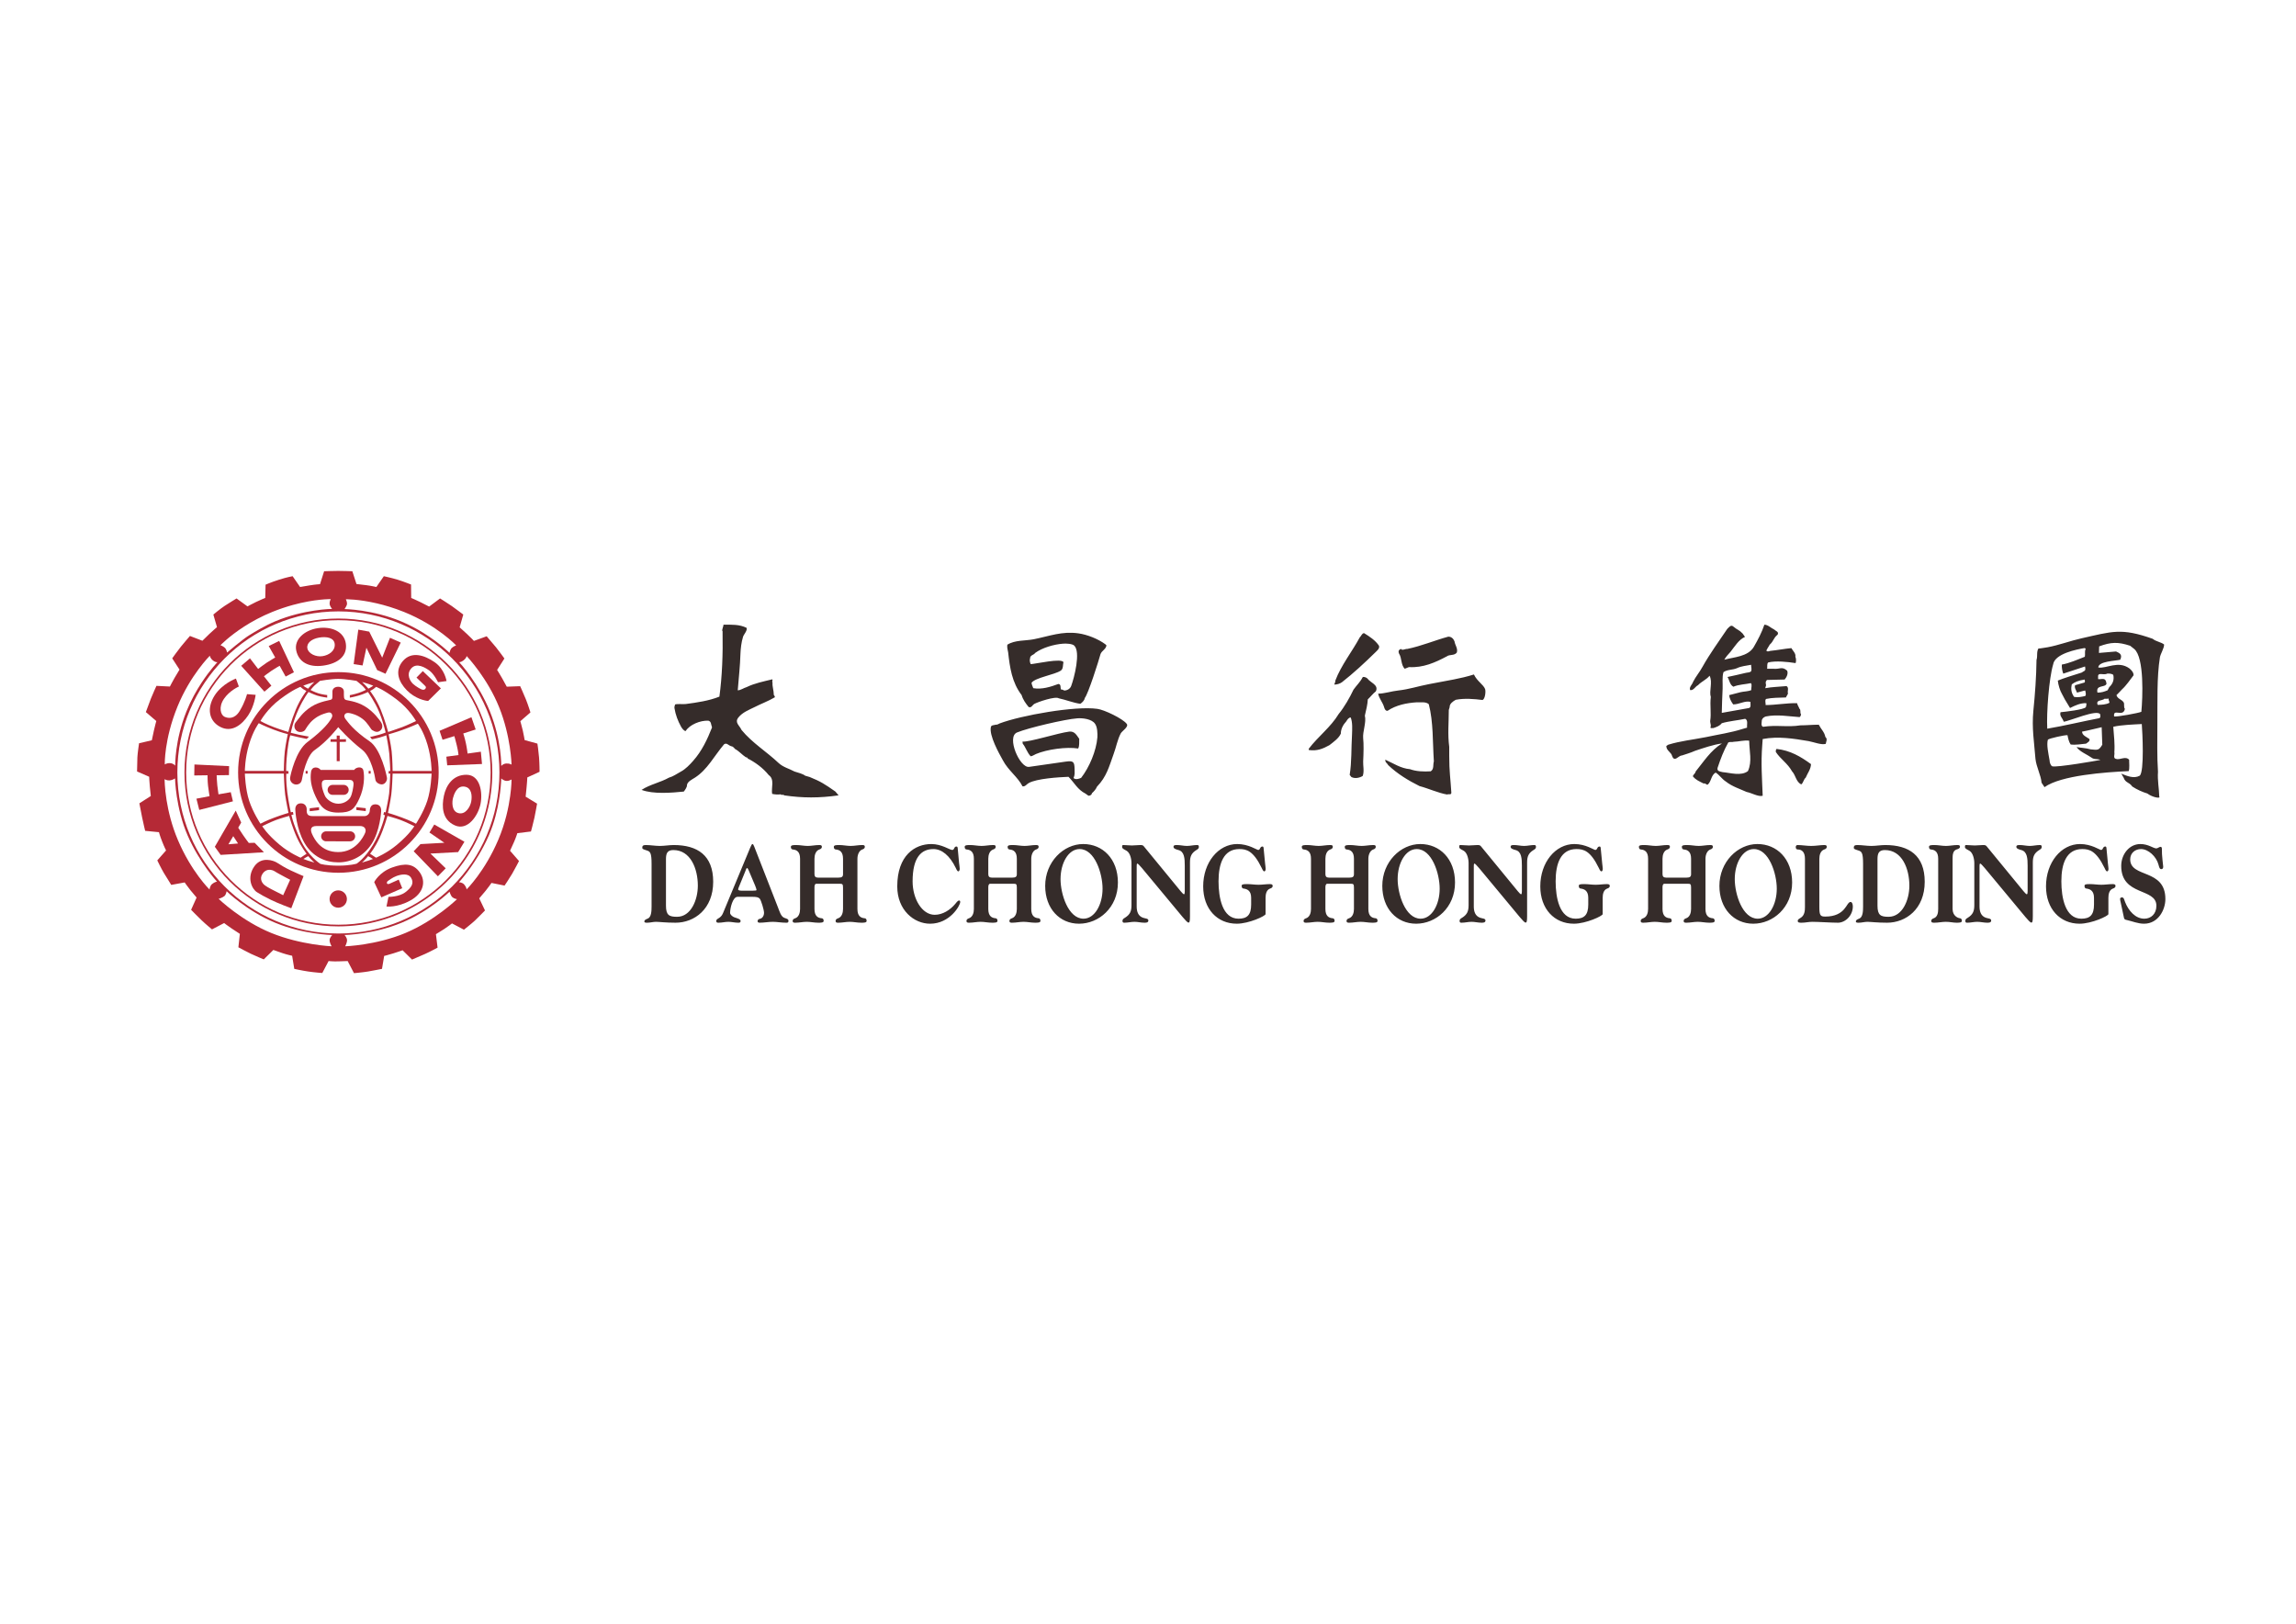 <?xml version="1.0" encoding="UTF-8" standalone="no"?>
<svg
   xmlns:dc="http://purl.org/dc/elements/1.1/"
   xmlns:cc="http://creativecommons.org/ns#"
   xmlns:rdf="http://www.w3.org/1999/02/22-rdf-syntax-ns#"
   xmlns:svg="http://www.w3.org/2000/svg"
   xmlns="http://www.w3.org/2000/svg"
   viewBox="0 0 1122.52 793.701"
   height="793.701"
   width="1122.52"
   xml:space="preserve"
   id="svg2"
   version="1.1"><defs
     id="defs6"><clipPath
       id="clipPath18"
       clipPathUnits="userSpaceOnUse"><path
         id="path16"
         d="M 0,595.276 H 841.89 V 0 H 0 Z" /></clipPath></defs><g
     transform="matrix(1.333,0,0,-1.333,0,793.701)"
     id="g10"><g
       id="g12"><g
         clip-path="url(#clipPath18)"
         id="g14"><g
           transform="translate(193.149,306.869)"
           id="g20"><path
             id="path22"
             style="fill:#b52936;fill-opacity:1;fill-rule:nonzero;stroke:none"
             d="m 0,0 c 0.075,0.736 0.125,1.431 0.167,2 0.059,0.886 0.084,1.464 0.084,1.464 l 4.493,2.075 c 0,0 0,2.903 -0.184,5.229 -0.184,2.301 -0.603,5.103 -0.603,5.103 l -4.685,1.289 c 0,0 -0.301,1.891 -0.669,3.455 -0.369,1.582 -0.912,3.472 -0.912,3.472 l 3.706,3.222 c 0,0 -0.903,2.92 -1.698,4.861 -0.795,1.949 -2.067,4.752 -2.067,4.752 l -4.919,-0.184 c 0,0 -1.038,1.882 -1.707,3.104 -0.678,1.221 -1.832,3.045 -1.832,3.045 l 2.677,4.192 c 0,0 -0.628,0.87 -1.339,1.824 -0.644,0.87 -1.355,1.824 -1.765,2.309 -0.854,1.046 -3.405,4.016 -3.405,4.016 l -4.677,-1.698 c 0,0 -1.281,1.388 -2.56,2.551 -1.281,1.155 -2.678,2.427 -2.678,2.427 l 1.339,4.685 c 0,0 -0.737,0.561 -1.64,1.23 -0.887,0.669 -1.941,1.439 -2.56,1.874 -1.213,0.853 -4.317,2.803 -4.317,2.803 l -4.008,-2.987 c 0,0 -2.016,1.037 -3.229,1.648 -1.214,0.611 -3.347,1.523 -3.347,1.523 l -0.059,4.928 c 0,0 -0.627,0.243 -1.506,0.577 -0.979,0.368 -2.275,0.828 -3.422,1.188 -2.183,0.661 -5.045,1.28 -5.045,1.28 L -55.111,73.3 c 0,0 -2.175,0.485 -3.648,0.661 -1.464,0.184 -3.648,0.435 -3.648,0.435 l -1.514,4.677 c 0,0 -3.297,0.125 -5.179,0.125 -1.882,0 -5.171,-0.125 -5.171,-0.125 l -1.514,-4.744 c 0,0 -1.406,-0.058 -3.715,-0.427 -2.317,-0.359 -3.589,-0.602 -3.589,-0.602 l -2.736,3.957 c 0,0 -1.949,-0.309 -4.986,-1.28 -3.046,-0.97 -4.937,-1.832 -4.937,-1.832 l -0.117,-4.861 c 0,0 -1.707,-0.661 -3.346,-1.464 -1.64,-0.787 -3.163,-1.64 -3.163,-1.64 l -4.016,2.92 c 0,0 -2.795,-1.698 -4.376,-2.736 -1.581,-1.037 -4.133,-3.171 -4.133,-3.171 l 1.33,-4.61 c 0,0 -1.631,-1.405 -2.727,-2.435 -1.105,-1.045 -2.619,-2.56 -2.619,-2.56 l -4.568,1.757 c 0,0 -0.678,-0.786 -1.481,-1.723 -0.661,-0.778 -1.389,-1.649 -1.857,-2.226 -1.038,-1.28 -3.163,-4.258 -3.163,-4.258 l 2.677,-4.134 c 0,0 -1.096,-1.765 -1.824,-3.045 -0.736,-1.28 -1.706,-3.163 -1.706,-3.163 l -4.928,0.251 c 0,0 -1.464,-3.171 -2.075,-4.752 -0.603,-1.581 -1.816,-4.869 -1.816,-4.869 l 3.832,-3.28 c 0,0 -0.561,-2 -0.862,-3.414 -0.292,-1.388 -0.778,-3.639 -0.778,-3.639 l -4.685,-1.096 c 0,0 -0.552,-3.715 -0.611,-5.112 -0.058,-1.397 -0.125,-5.229 -0.125,-5.229 l 4.442,-1.941 c 0,0 0.059,-1.59 0.243,-3.598 0.184,-2.008 0.36,-3.464 0.36,-3.464 l -4.192,-2.685 c 0,0 0.485,-2.669 0.979,-5.037 0.477,-2.376 1.146,-5.053 1.146,-5.053 l 5.054,-0.486 c 0,0 0.359,-1.397 1.163,-3.405 0.778,-2.016 1.447,-3.288 1.447,-3.288 l -3.221,-3.648 c 0,0 1.464,-3.045 2.376,-4.56 0.912,-1.522 2.744,-4.434 2.744,-4.434 l 4.92,0.904 c 0,0 1.154,-1.649 2.125,-2.862 0.979,-1.213 2.251,-2.677 2.251,-2.677 l -2.008,-4.493 c 0,0 2.125,-2.192 3.773,-3.773 1.648,-1.582 3.89,-3.406 3.89,-3.406 l 4.452,2.318 c 0,0 1.33,-1.046 2.794,-2.016 1.456,-0.971 2.97,-1.95 2.97,-1.95 l -0.544,-4.928 c 0,0 3.046,-1.64 4.568,-2.367 1.515,-0.737 4.744,-2.067 4.744,-2.067 l 3.523,3.464 c 0,0 1.464,-0.544 3.288,-1.155 1.824,-0.611 3.597,-0.979 3.597,-0.979 l 0.779,-4.802 c 0,0 2.627,-0.603 5.12,-0.971 2.485,-0.368 5.162,-0.544 5.162,-0.544 l 2.309,4.376 c 0,0 1.649,-0.184 3.531,-0.117 1.882,0.05 3.464,0.117 3.464,0.117 l 2.317,-4.442 c 0,0 3.406,0.309 5.171,0.61 1.765,0.301 5.103,0.971 5.103,0.971 l 0.795,4.744 c 0,0 1.155,0.251 3.464,0.97 2.318,0.736 3.297,1.105 3.297,1.105 l 3.455,-3.414 c 0,0 3.162,1.339 4.811,2.075 1.64,0.728 4.56,2.301 4.56,2.301 l -0.603,4.936 c 0,0 1.816,1.096 3.037,1.891 1.222,0.786 2.862,2.058 2.862,2.058 l 4.375,-2.301 c 0,0 2.92,2.301 4.016,3.339 1.096,1.029 3.707,3.714 3.707,3.714 l -2.117,4.435 c 0,0 1.28,1.464 2.368,2.802 1.088,1.331 2.125,2.853 2.125,2.853 l 4.802,-0.97 c 0,0 1.766,2.619 2.803,4.376 1.029,1.765 2.493,4.627 2.493,4.627 l -3.288,3.773 c 0,0 0.728,1.581 1.465,3.221 0.727,1.648 1.213,3.221 1.213,3.221 l 4.994,0.619 c 0,0 0.837,3.037 1.272,5.045 0.427,2.008 0.971,5.163 0.971,5.163 l -4.192,2.56 c 0,0 0.184,1.698 0.36,3.589 m -23.05,46.468 c 1.037,0.854 1.037,1.523 1.037,1.523 0,0 2.042,-2.134 4.627,-5.731 2.351,-3.28 5.171,-7.781 7.262,-12.96 4.376,-10.818 4.594,-21.151 4.594,-21.151 0,0 -0.62,0.494 -1.883,0.427 -1.288,-0.059 -1.891,-0.912 -1.891,-0.912 0,0 0.193,9.128 -4.125,19.896 -2.1,5.22 -4.81,9.646 -7.069,12.834 -2.393,3.372 -4.259,5.346 -4.259,5.346 0,0 0.669,-0.117 1.707,0.728 m -43.247,22.331 c 0,0 4.518,0.083 11.303,-1.49 2.995,-0.694 6.426,-1.715 10.107,-3.196 12.039,-4.869 19.042,-12.223 19.042,-12.223 0,0 -1.037,-0.368 -1.639,-0.979 -0.62,-0.611 -0.795,-1.765 -0.795,-1.765 0,0 -3.673,3.672 -9.697,7.387 -2.326,1.439 -5.004,2.87 -7.948,4.108 -10.584,4.435 -20.867,4.568 -20.867,4.568 0,0 0.854,1.155 0.92,1.883 0.051,0.728 -0.426,1.707 -0.426,1.707 m -37.324,-10.015 c 2.836,1.824 6.317,3.748 10.375,5.388 2.627,1.063 5.129,1.882 7.429,2.518 8.258,2.276 13.989,2.159 13.989,2.159 0,0 -0.493,-0.778 -0.435,-1.699 0.067,-0.911 0.912,-1.882 0.912,-1.882 0,0 -10.282,-0.117 -20.866,-4.56 -3.681,-1.548 -7.245,-3.706 -9.613,-5.162 -2.376,-1.456 -8.032,-6.283 -8.032,-6.283 0,0 -0.176,1.104 -0.787,1.715 -0.602,0.594 -1.631,0.97 -1.631,0.97 0,0 3.07,3.23 8.659,6.836 M -128.06,29.425 c 4.66,11.488 11.881,18.683 11.881,18.683 0,0 0.058,-0.853 1.088,-1.707 1.037,-0.845 1.707,-0.661 1.707,-0.661 0,0 -2.745,-2.836 -5.866,-7.588 -1.874,-2.862 -3.89,-6.426 -5.513,-10.467 -4.326,-10.768 -4.125,-19.904 -4.125,-19.904 0,0 -0.611,0.862 -1.891,0.92 -1.272,0.059 -1.941,-0.485 -1.941,-0.485 0,0 -0.259,9.153 4.66,21.209 m 12.667,-65.075 c -0.786,-0.661 -0.903,-2 -0.903,-2 0,0 -6.702,6.568 -11.621,18.189 -2.276,5.346 -3.489,10.534 -4.134,14.55 -0.753,4.693 -0.728,7.806 -0.728,7.764 0,-0.059 0.787,-0.544 1.825,-0.485 1.029,0.067 1.999,0.736 1.999,0.736 0,0 0.243,-10.885 4.627,-20.933 4.376,-10.032 10.759,-16.909 10.759,-16.909 0,0 -0.895,-0.134 -1.824,-0.912 m 43.13,-20.498 c -0.058,-0.979 0.737,-2.31 0.737,-2.31 0,0 -11.27,0.477 -22.088,4.87 -10.944,4.434 -19.344,12.525 -19.344,12.525 0,0 1.523,0.485 2.134,1.037 0.61,0.544 0.786,1.757 0.786,1.757 0,0 7.421,-7.237 17.821,-11.554 10.4,-4.317 20.933,-4.493 20.933,-4.493 0,0 -0.912,-0.854 -0.979,-1.832 m -55.838,61.444 c 0,32.613 26.446,59.06 59.06,59.06 32.621,0 59.068,-26.447 59.068,-59.06 0,-32.63 -26.447,-59.068 -59.068,-59.068 -32.614,0 -59.06,26.438 -59.06,59.068 m 83.632,-58.884 c -10.759,-4.501 -22.071,-4.87 -22.071,-4.87 0,0 0.72,1.331 0.669,2.31 -0.066,0.978 -0.92,1.832 -0.92,1.832 0,0 10.534,0.176 20.933,4.493 10.392,4.317 17.579,11.378 17.579,11.378 0,0 0.426,-1.455 1.029,-1.999 0.611,-0.552 1.707,-0.737 1.707,-0.737 0,0 -8.149,-7.906 -18.926,-12.407 m 38.445,50.3 c -0.561,-4.142 -1.766,-9.973 -4.376,-16.114 -4.928,-11.621 -11.613,-18.189 -11.613,-18.189 0,0 -0.067,0.845 -0.853,1.757 -0.795,0.912 -1.949,0.853 -1.949,0.853 0,0 3.522,3.824 7.136,9.806 1.314,2.192 2.644,4.668 3.815,7.346 0.544,1.255 1.029,2.526 1.456,3.79 2.962,8.81 3.104,17.143 3.104,17.143 0,0 0.854,-0.862 1.891,-0.912 1.029,-0.067 1.883,0.544 1.883,0.544 0,0 0.016,-2.334 -0.494,-6.024" /></g><g
           transform="translate(180.561,312.163)"
           id="g24"><path
             id="path26"
             style="fill:#b52936;fill-opacity:1;fill-rule:nonzero;stroke:none"
             d="m 0,0 c 0,31.174 -25.276,56.441 -56.45,56.441 -31.174,0 -56.449,-25.267 -56.449,-56.441 0,-31.174 25.275,-56.45 56.449,-56.45 21.201,0 39.658,11.68 49.321,28.966 C -2.594,-19.36 0,-9.981 0,0 m -56.45,-55.839 c -30.848,0 -55.839,25 -55.839,55.839 0,30.831 24.991,55.83 55.839,55.83 30.84,0 55.839,-24.999 55.839,-55.83 0,-30.839 -24.999,-55.839 -55.839,-55.839" /></g><g
           transform="translate(171.135,311.309)"
           id="g28"><path
             id="path30"
             style="fill:#b52936;fill-opacity:1;fill-rule:nonzero;stroke:none"
             d="m 0,0 c -4.987,0.059 -7.547,-3.891 -8.333,-7.731 -0.795,-3.823 -0.737,-8.701 4.007,-10.818 4.753,-2.133 8.584,3.648 9.43,7.84 C 5.957,-6.518 4.986,-0.059 0,0 m 1.698,-9.789 c -0.36,-2.008 -2.125,-4.987 -4.744,-4.259 -2.618,0.728 -2.25,4.384 -1.941,5.531 0.301,1.154 1.339,4.568 4.133,4.191 2.795,-0.359 2.912,-3.463 2.552,-5.463" /></g><g
           transform="translate(157.507,290.137)"
           id="g32"><path
             id="path34"
             style="fill:#b52936;fill-opacity:1;fill-rule:nonzero;stroke:none"
             d="m 0,0 5.472,-3.765 -8.76,-0.485 -2.493,-2.619 8.877,-9.187 2.869,2.92 -5.605,5.414 10.165,0.543 2.309,3.79 -11.069,6.317 z" /></g><g
           transform="translate(143.823,277.308)"
           id="g36"><path
             id="path38"
             style="fill:#b52936;fill-opacity:1;fill-rule:nonzero;stroke:none"
             d="m 0,0 c -4.744,-1.707 -6.576,-5.355 -6.576,-5.355 l 2.61,-5.597 7.672,3.347 -1.28,3.162 c 0,0 -3.037,-1.338 -3.405,-1.522 -0.368,-0.184 -0.787,-0.118 -0.912,0.125 -0.117,0.243 0,0.72 0.427,0.971 0.426,0.242 1.581,1.213 3.104,1.765 1.523,0.544 4.258,1.155 5.346,-0.736 1.096,-1.883 0.192,-3.456 -2.125,-5.221 -2.309,-1.774 -6.208,-1.707 -6.208,-1.707 l -0.728,-3.531 c 0,0 3.899,-0.493 8.76,2.201 4.861,2.66 5.781,6.978 3.472,10.274 C 7.839,1.456 4.744,1.698 0,0" /></g><g
           transform="translate(124.046,268.924)"
           id="g40"><path
             id="path42"
             style="fill:#b52936;fill-opacity:1;fill-rule:nonzero;stroke:none"
             d="m 0,0 c -1.749,0 -3.171,-1.414 -3.171,-3.179 0,-1.757 1.422,-3.18 3.171,-3.18 1.765,0 3.188,1.423 3.188,3.18 C 3.188,-1.414 1.765,0 0,0" /></g><g
           transform="translate(101.605,279.064)"
           id="g44"><path
             id="path46"
             style="fill:#b52936;fill-opacity:1;fill-rule:nonzero;stroke:none"
             d="m 0,0 c -1.297,0.828 -5.664,2.376 -8.275,-1.272 -3.053,-4.267 -0.836,-8.483 0.921,-9.546 1.765,-1.088 2.426,-1.456 4.986,-2.744 2.577,-1.289 7.597,-3.155 7.597,-3.155 L 9.73,-4.92 c 0,0 -2.568,1.063 -4.677,2.075 C 2.962,-1.866 1.338,-0.845 0,0 m 2.25,-11.922 c 0,0 -2.919,1.464 -4.325,2.2 -1.389,0.719 -1.213,0.669 -2.242,1.33 -1.038,0.67 -2.31,2.435 -0.971,4.376 1.33,1.949 3.347,1.531 4.434,0.862 1.097,-0.678 0.486,-0.31 1.891,-1.096 1.398,-0.795 3.774,-2.008 3.774,-2.008 z" /></g><g
           transform="translate(93.393,286.373)"
           id="g48"><path
             id="path50"
             style="fill:#b52936;fill-opacity:1;fill-rule:nonzero;stroke:none"
             d="m 0,0 -2.134,-0.067 c 0,0 -1.514,1.949 -2.125,2.912 -0.602,0.97 -1.765,2.685 -1.765,2.685 l 1.096,1.883 -2.008,4.384 -7.664,-13.261 2.134,-2.979 15.879,0.971 z m -9.613,-0.552 1.765,2.978 1.765,-2.685 z" /></g><g
           transform="translate(84.635,304.926)"
           id="g52"><path
             id="path54"
             style="fill:#b52936;fill-opacity:1;fill-rule:nonzero;stroke:none"
             d="m 0,0 -4.501,-0.795 c 0,0 -0.243,1.757 -0.436,3.288 C -5.112,4.008 -5.171,6.2 -5.171,6.2 l 4.502,0.058 0.058,3.288 -12.709,0.611 -0.067,-4.024 4.87,0.067 c 0,0 0,-2.31 0.184,-3.832 0.184,-1.523 0.552,-3.832 0.552,-3.832 l -4.811,-0.921 1.038,-4.124 12.349,3.154 z" /></g><g
           transform="translate(80.74,328.886)"
           id="g56"><path
             id="path58"
             style="fill:#b52936;fill-opacity:1;fill-rule:nonzero;stroke:none"
             d="m 0,0 c 4.258,-2.242 7.965,0.736 10.282,4.2 2.31,3.464 2.736,7.538 2.736,7.538 l -3.162,0.251 c 0,0 -0.628,-2.727 -2.678,-6.149 C 5.355,2.794 2.987,3.045 1.581,3.706 0.184,4.384 -0.661,7.245 1.406,10.283 c 2.066,3.037 5.463,4.501 5.463,4.501 l -1.079,2.92 c 0,0 -5.062,-1.833 -7.857,-6.267 C -4.869,7.003 -4.259,2.251 0,0" /></g><g
           transform="translate(99.531,343.967)"
           id="g60"><path
             id="path62"
             style="fill:#b52936;fill-opacity:1;fill-rule:nonzero;stroke:none"
             d="m 0,0 -2.728,3.472 c 0,0 1.515,1.155 2.862,2.075 1.33,0.904 2.911,1.757 2.911,1.757 L 5.237,3.355 8.274,4.936 2.861,16.432 -0.971,14.55 1.406,10.35 c 0,0 -2.075,-1.222 -3.104,-1.891 -1.03,-0.67 -3.163,-2.31 -3.163,-2.31 l -2.987,3.891 -3.221,-2.736 8.517,-9.479 z" /></g><g
           transform="translate(118.518,351.332)"
           id="g64"><path
             id="path66"
             style="fill:#b52936;fill-opacity:1;fill-rule:nonzero;stroke:none"
             d="M 0,0 C 5.355,0.728 8.936,3.472 8.333,8.024 7.722,12.592 2.912,14.474 -1.949,13.746 -6.811,13.018 -10.768,9.613 -9.856,5.48 -8.944,1.339 -5.355,-0.72 0,0 m -1.523,10.274 c 2.744,0.494 5.598,0 5.773,-2.426 0.192,-2.435 -2.125,-4.016 -4.501,-4.376 -2.368,-0.376 -5.162,0.912 -5.53,2.861 -0.36,1.933 1.522,3.456 4.258,3.941" /></g><g
           transform="translate(134.39,357.903)"
           id="g68"><path
             id="path70"
             style="fill:#b52936;fill-opacity:1;fill-rule:nonzero;stroke:none"
             d="M 0,0 3.957,-8.208 7.003,-9.555 12.592,1.882 8.643,3.648 5.79,-3.648 1.029,5.898 -2.979,6.626 -4.677,-6.024 -1.406,-6.509 Z" /></g><g
           transform="translate(124.109,348.948)"
           id="g72"><path
             id="path74"
             style="fill:#b52936;fill-opacity:1;fill-rule:nonzero;stroke:none"
             d="m 0,0 c -20.314,0 -36.78,-16.474 -36.78,-36.788 0,-20.314 16.466,-36.78 36.78,-36.78 20.322,0 36.78,16.466 36.78,36.78 C 36.78,-16.474 20.322,0 0,0 m 9.488,-3.857 c 0,0 1.179,-0.351 1.522,-0.46 0.318,-0.101 1.155,-0.419 1.155,-0.419 l 0.619,-0.242 -0.351,-0.234 c 0,0 -0.352,-0.235 -0.511,-0.335 -0.142,-0.084 -0.51,-0.285 -0.51,-0.285 l -0.41,-0.225 -0.326,0.384 c 0,0 -0.552,0.62 -0.762,0.845 -0.201,0.21 -0.753,0.753 -0.753,0.753 l -0.46,0.461 z m -21.77,-0.887 c 0,0 0.836,0.301 1.163,0.41 0.334,0.109 1.514,0.46 1.514,0.46 l 0.795,0.243 -0.469,-0.452 c 0,0 -0.552,-0.552 -0.753,-0.753 -0.209,-0.234 -0.761,-0.853 -0.761,-0.853 l -0.318,-0.377 -0.418,0.218 c 0,0 -0.36,0.201 -0.511,0.293 -0.142,0.083 -0.502,0.326 -0.502,0.326 l -0.351,0.242 z m -9.07,-5.162 c 4.87,3.656 7.43,4.509 7.43,4.509 0,0 0.661,-0.61 1.029,-0.853 0.368,-0.243 1.154,-0.669 1.154,-0.669 0,0 -2.25,-2.862 -3.882,-6.819 -1.656,-3.949 -2.752,-8.208 -2.752,-8.208 0,0 -2.125,0.603 -5.104,1.707 -2.978,1.088 -5.112,2.309 -5.112,2.309 0,0 2.376,4.376 7.237,8.024 m -11.429,-16.658 c 1.515,5.104 3.581,7.839 3.581,7.839 0,0 1.958,-1.029 5.305,-2.309 3.338,-1.271 5.346,-1.698 5.346,-1.698 0,0 -0.786,-3.589 -1.096,-6.275 -0.309,-2.669 -0.368,-7.229 -0.368,-7.229 h -14.29 c 0,0 0,4.56 1.522,9.672 m 0.059,-20.632 c -1.406,4.267 -1.581,9.981 -1.581,9.981 h 14.29 c 0,0 0.184,-5.405 0.494,-7.722 0.301,-2.309 1.221,-6.693 1.221,-6.693 0,0 -1.832,-0.486 -4.995,-1.649 -3.162,-1.146 -5.296,-2.309 -5.296,-2.309 0,0 -2.736,4.142 -4.133,8.392 m 11.253,-16.173 c -4.886,4.075 -6.45,6.878 -6.45,6.878 0,0 3.045,1.514 4.986,2.242 1.949,0.728 4.869,1.523 4.869,1.523 0,0 1.28,-4.56 2.92,-8.083 1.649,-3.53 3.472,-5.789 3.472,-5.789 0,0 -0.485,-0.36 -0.92,-0.603 -0.427,-0.251 -1.272,-0.853 -1.272,-0.853 0,0 -3.957,1.64 -7.605,4.685 m 11.872,-6.225 c 0,0 -1.171,0.352 -1.506,0.452 -0.326,0.109 -1.163,0.427 -1.163,0.427 l -0.569,0.201 0.352,0.209 c 0,0 0.376,0.251 0.527,0.335 0.134,0.083 0.502,0.267 0.502,0.267 l 0.402,0.226 0.259,-0.318 c 0,0 0.552,-0.619 0.761,-0.853 0.201,-0.193 0.77,-0.762 0.77,-0.762 l 0.46,-0.426 z m 16.29,-0.644 c 0,0 -2.242,-0.736 -6.76,-0.736 -4.493,0 -6.56,0.669 -6.56,0.669 0,0 -4.626,2.92 -7.421,9.128 -2.802,6.2 -3.171,8.819 -3.171,8.819 l 0.737,0.125 -0.184,0.962 -0.787,-0.117 c 0,0 -0.728,3.163 -1.28,7.296 -0.544,4.141 -0.368,6.827 -0.368,6.827 h 0.803 v 0.962 l -0.862,0.067 c 0,0 -0.058,3.096 0.485,7.538 0.544,4.443 1.038,5.539 1.038,5.539 0,0 1.523,-0.36 2.861,-0.669 1.331,-0.301 3.163,-0.669 3.163,-0.669 l 0.845,0.845 c 0,0 -2.426,0.435 -3.589,0.669 -1.155,0.251 -3.096,0.736 -3.096,0.736 0,0 0.787,4.133 2.795,8.509 2.016,4.384 3.714,6.451 3.714,6.451 0,0 1.757,-0.879 3.23,-1.339 1.456,-0.452 3.614,-0.728 3.614,-0.728 v 0.945 c 0,0 -1.765,0.176 -3.229,0.628 -1.456,0.469 -2.887,1.222 -2.887,1.222 0,0 0.854,1.096 1.523,1.706 0.661,0.603 1.949,1.649 1.949,1.649 0,0 4.067,0.727 6.677,0.727 2.627,0 6.702,-0.727 6.702,-0.727 0,0 1.338,-1.046 2.066,-1.707 0.728,-0.67 1.397,-1.582 1.397,-1.582 0,0 -1.163,-0.644 -2.744,-1.154 C 5.781,-8.166 4.2,-8.442 4.2,-8.442 v -0.912 c 0,0 1.489,0.243 3.346,0.795 1.858,0.544 3.289,1.272 3.289,1.272 0,0 2.618,-3.648 4.133,-7.363 1.522,-3.706 2.368,-7.48 2.368,-7.48 0,0 -0.603,-0.326 -2.552,-0.87 -1.941,-0.552 -3.163,-0.77 -3.163,-0.77 l 0.67,-0.853 c 0,0 1.012,0.142 2.769,0.627 1.765,0.486 2.527,0.837 2.527,0.837 0,0 0.844,-4.317 1.087,-6.752 0.209,-2.142 0.368,-6.325 0.368,-6.325 l -0.611,-0.067 v -0.912 h 0.611 c 0,0 -0.242,-5.538 -0.426,-7.295 -0.185,-1.766 -1.28,-6.936 -1.28,-6.936 l -0.544,0.175 -0.302,-1.02 0.603,-0.201 c 0,0 -1.339,-5.89 -4.443,-10.935 -3.095,-5.046 -5.957,-6.811 -5.957,-6.811 m 5.43,1.523 c 0,0 -0.836,-0.318 -1.163,-0.427 -0.334,-0.1 -1.523,-0.452 -1.523,-0.452 l -0.778,-0.242 0.461,0.426 c 0,0 0.56,0.569 0.761,0.762 0.217,0.234 0.761,0.853 0.761,0.853 l 0.268,0.318 0.393,-0.226 c 0,0 0.377,-0.184 0.519,-0.267 0.142,-0.084 0.51,-0.335 0.51,-0.335 l 0.36,-0.209 z m 9.296,5.346 c -3.657,-3.045 -7.606,-4.685 -7.606,-4.685 0,0 -0.853,0.602 -1.28,0.853 -0.427,0.243 -0.912,0.603 -0.912,0.603 0,0 1.832,2.259 3.464,5.789 1.648,3.523 2.92,8.083 2.92,8.083 0,0 2.92,-0.795 4.869,-1.523 1.941,-0.728 4.978,-2.242 4.978,-2.242 0,0 -1.547,-2.803 -6.433,-6.878 m 11.185,16.173 c -1.397,-4.25 -4.133,-8.392 -4.133,-8.392 0,0 -2.133,1.163 -5.287,2.309 -3.171,1.163 -4.995,1.649 -4.995,1.649 0,0 0.912,4.384 1.213,6.693 0.31,2.317 0.494,7.722 0.494,7.722 h 14.29 c 0,0 -0.184,-5.714 -1.582,-9.981 m 0.068,20.632 c 1.514,-5.112 1.514,-9.672 1.514,-9.672 h -14.29 c 0,0 -0.067,4.56 -0.36,7.229 -0.318,2.686 -1.105,6.216 -1.105,6.216 0,0 2.494,0.661 5.355,1.699 2.862,1.029 5.355,2.183 5.355,2.183 0,0 2.008,-2.551 3.531,-7.655 m -9.304,6.384 c -1.883,-0.711 -5.12,-1.766 -5.12,-1.766 0,0 -1.097,4.259 -2.737,8.208 -1.631,3.957 -3.89,6.819 -3.89,6.819 0,0 0.795,0.426 1.163,0.669 0.36,0.243 1.029,0.853 1.029,0.853 0,0 2.552,-0.853 7.421,-4.509 4.861,-3.648 7.237,-8.024 7.237,-8.024 0,0 -3.162,-1.522 -5.103,-2.25" /></g><g
           transform="translate(139.804,298.415)"
           id="g76"><path
             id="path78"
             style="fill:#b52936;fill-opacity:1;fill-rule:nonzero;stroke:none"
             d="m 0,0 c -0.059,0.736 -0.36,2.066 -2.184,2.066 -1.932,0 -1.974,-2.058 -1.983,-2.25 -0.067,-1.356 -1.062,-2.1 -1.974,-2.067 -0.703,0.017 -17.302,0 -19.076,0 -1.757,0 -2.2,0.812 -2.092,2.527 0.017,0.402 -0.243,2.15 -2.125,2.15 -1.882,0 -2.075,-1.64 -2.075,-2.175 0,-0.552 0.368,-7.12 3.339,-12.291 2.986,-5.179 7.73,-7.187 12.474,-7.187 4.752,0 9.371,2.31 12.291,6.928 C -0.485,-7.664 0.058,-0.736 0,0 m -5.899,-8.45 c -0.61,-1.398 -3.405,-7.003 -9.856,-7.003 -6.45,0 -8.751,4.869 -9.487,6.392 -0.761,1.573 -0.912,3.163 1.514,3.163 h 16.006 c 1.639,0 2.418,-1.189 1.823,-2.552" /></g><g
           transform="translate(128.433,290.569)"
           id="g80"><path
             id="path82"
             style="fill:#b52936;fill-opacity:1;fill-rule:nonzero;stroke:none"
             d="m 0,0 h -8.819 c -1.012,0 -1.832,-0.82 -1.832,-1.824 0,-1.012 0.82,-1.832 1.832,-1.832 H 0 c 1.004,0 1.824,0.82 1.824,1.832 C 1.824,-0.82 1.004,0 0,0" /></g><path
           id="path84"
           style="fill:#b52936;fill-opacity:1;fill-rule:nonzero;stroke:none"
           d="m 112.098,311.736 h 0.728 v 0.979 h -0.728 z" /><g
           transform="translate(130.704,298.388)"
           id="g86"><path
             id="path88"
             style="fill:#b52936;fill-opacity:1;fill-rule:nonzero;stroke:none"
             d="M 0,0 3.439,-0.402 V 0.661 L 0,1.054 Z" /></g><g
           transform="translate(123.498,325.684)"
           id="g90"><path
             id="path92"
             style="fill:#b52936;fill-opacity:1;fill-rule:nonzero;stroke:none"
             d="M 0,0 V -1.33 L -2.242,-1.355 -2.276,-2.292 H 0 v -7.095 h 1.096 v 7.053 l 2.292,0.042 V -1.33 L 1.096,-1.355 V 0 Z" /></g><g
           transform="translate(113.589,299.021)"
           id="g94"><path
             id="path96"
             style="fill:#b52936;fill-opacity:1;fill-rule:nonzero;stroke:none"
             d="m 0,0 v -1.071 l 3.43,0.402 v 1.062 z" /></g><g
           transform="translate(124.046,297.438)"
           id="g98"><path
             id="path100"
             style="fill:#b52936;fill-opacity:1;fill-rule:nonzero;stroke:none"
             d="M 0,0 C 4.752,0 5.94,1.23 7.731,5.104 9.622,9.187 9.688,13.345 9.22,15.478 8.86,17.152 6.425,16.666 5.84,15.637 H -6.442 c -0.611,1.029 -3.196,1.673 -3.531,-0.77 -0.335,-2.426 -0.084,-5.195 1.681,-8.96 C -6.543,2.125 -4.736,0 0,0 m -4.493,11.989 h 1.456 5.999 1.204 c 1.498,0 1.557,-1.163 1.406,-2.158 C 5.505,9.412 5.195,6.727 4.392,5.472 3.949,4.744 2.41,3.255 0.033,3.255 c -2.552,0 -4.208,1.849 -4.559,2.334 -0.578,0.77 -1.364,3.221 -1.431,3.932 -0.117,1.339 -0.218,2.468 1.464,2.468" /></g><g
           transform="translate(121.981,303.945)"
           id="g102"><path
             id="path104"
             style="fill:#b52936;fill-opacity:1;fill-rule:nonzero;stroke:none"
             d="m 0,0 h 4.075 c 1.012,0 1.832,0.82 1.832,1.832 0,1.004 -0.82,1.824 -1.832,1.824 H 0 c -1.004,0 -1.816,-0.82 -1.816,-1.824 C -1.816,0.82 -1.004,0 0,0" /></g><path
           id="path106"
           style="fill:#b52936;fill-opacity:1;fill-rule:nonzero;stroke:none"
           d="m 135.215,311.736 h 0.728 v 0.979 h -0.728 z" /><g
           transform="translate(110.729,309.543)"
           id="g108"><path
             id="path110"
             style="fill:#b52936;fill-opacity:1;fill-rule:nonzero;stroke:none"
             d="m 0,0 c 0.243,1.464 1.657,8.743 4.685,10.826 4.694,3.213 8.634,8.4 8.634,8.4 0,0 3.757,-4.367 8.769,-8.274 C 25.476,8.308 26.831,1.037 26.949,0 c 0.117,-1.029 1.447,-1.866 2.543,-1.749 1.096,0.126 1.833,1.448 1.707,2.36 -0.117,0.912 -2.192,10.617 -6.384,13.437 -5.974,4.032 -8.057,7.22 -8.542,7.797 -0.485,0.569 -0.979,1.322 -0.552,2.025 0.427,0.703 1.372,0.611 2.016,0.46 0.636,-0.159 2.46,-0.527 4.543,-2.1 1.849,-1.389 2.937,-3.698 3.447,-4.049 1.104,-0.72 2.192,-1.08 3.23,0.008 1.029,1.096 0.301,2.552 -0.067,3.045 -0.368,0.477 -2.36,3.54 -5.765,5.606 -3.397,2.075 -6.768,2.117 -7.237,2.477 -0.493,0.368 -0.493,0.669 -0.493,2.97 0,1.163 -1.038,1.732 -2.076,1.748 -1.054,0.017 -2.125,-0.569 -2.125,-1.748 0,-2.301 0.059,-2.602 -0.359,-2.903 -0.427,-0.31 -4.209,-0.636 -7.405,-2.669 -3.28,-2.092 -4.643,-4.51 -5.564,-5.547 -0.912,-1.038 -0.794,-2.51 0.226,-3.297 1.046,-0.786 2.569,-0.385 3.062,0.31 0.343,0.485 1.356,2.468 3.247,3.957 2.041,1.598 3.413,1.891 4.417,2.226 1.004,0.334 1.648,0.443 2.109,-0.26 0.485,-0.761 0.033,-1.472 -0.435,-2.175 C 10.065,21.293 8.35,18.499 2.008,13.746 -2.234,10.567 -4.133,1.949 -4.317,0.728 -4.501,-0.485 -3.581,-1.59 -2.493,-1.774 -1.406,-1.949 -0.243,-1.456 0,0" /></g><g
           transform="translate(149.237,342.268)"
           id="g112"><path
             id="path114"
             style="fill:#b52936;fill-opacity:1;fill-rule:nonzero;stroke:none"
             d="m 0,0 c 2.978,-3.037 6.693,-3.832 7.789,-3.891 0.193,0.193 1.105,1.08 1.105,1.08 L 12.466,0.728 5.84,7.061 3.522,4.685 c 0,0 2.929,-2.794 3.221,-3.104 0.31,-0.301 0.31,-0.669 0,-1.029 C 6.451,0.184 6.082,0.184 5.656,0.251 5.229,0.301 3.213,1.464 2.242,2.376 c -0.97,0.912 -2.61,3.405 -0.669,5.656 1.949,2.251 5.12,0.36 6.76,-0.853 1.64,-1.222 3.096,-4.201 3.096,-4.201 l 3.104,0.427 c 0,0 -0.603,4.317 -4.376,6.936 C 6.375,12.952 1.698,14.424 -1.464,10.768 -4.627,7.12 -2.987,3.045 0,0" /></g><g
           transform="translate(162.312,324.145)"
           id="g116"><path
             id="path118"
             style="fill:#b52936;fill-opacity:1;fill-rule:nonzero;stroke:none"
             d="m 0,0 4.317,1.339 c 0,0 0.368,-1.105 0.912,-3.406 0.552,-2.309 0.619,-3.53 0.619,-3.53 L 1.397,-6.2 l 0.31,-3.171 12.767,0.486 -0.427,4.509 -4.861,-0.677 c 0,0 -0.184,1.706 -0.61,3.714 C 8.157,0.669 7.597,2.309 7.597,2.309 L 12.156,3.773 10.592,8.275 -1.096,3.28 Z" /></g><g
           transform="translate(273.828,365.187)"
           id="g120"><path
             id="path122"
             style="fill:#352c2a;fill-opacity:1;fill-rule:nonzero;stroke:none"
             d="M 0,0 C -2.627,1.314 -5.413,1.163 -8.501,1.163 -8.35,0.77 -9.27,-0.929 -8.81,-1.238 c 0.15,-8.434 -0.159,-16.558 -1.163,-23.987 -3.866,-1.54 -8.2,-2.159 -12.299,-2.703 -1.163,-0.159 -2.786,0.151 -3.949,-0.159 -0.151,-0.46 -0.31,-0.928 -0.226,-1.389 0.385,-2.401 1.238,-4.643 2.393,-6.735 0.393,-0.694 1.087,-1.623 1.707,-1.623 1.464,2.326 5.337,3.949 8.35,3.79 1.087,-0.385 0.853,-1.154 1.321,-2.476 -1.706,-4.326 -3.714,-8.66 -6.969,-12.299 -1.155,-1.314 -2.778,-3.012 -4.409,-3.866 -1.548,-0.853 -2.937,-1.857 -4.409,-2.242 -3.171,-1.782 -6.961,-2.476 -10.057,-4.493 4.259,-1.623 10.985,-1.079 15.478,-0.619 0.46,0.544 1.23,1.707 1.155,2.251 0.075,1.389 1.857,2.158 2.945,2.861 4.56,2.937 6.961,7.815 10.676,12.224 1.004,0.694 1.539,-0.393 2.627,-0.703 0.535,0 1.079,-0.619 1.389,-1.004 1.464,-0.77 2.702,-2.242 3.94,-3.012 0.235,-0.159 0.695,0 0.695,-0.469 2.711,-1.388 5.572,-3.405 7.739,-6.107 2.242,-1.548 0.853,-4.568 1.238,-6.886 1.004,-0.234 2.242,-0.31 3.171,-0.159 0.31,-0.544 0.853,0.159 1.238,-0.385 6.811,-1.004 12.918,-1.004 19.963,0 l -1.163,1.389 c -3.865,2.711 -5.413,3.715 -9.437,5.338 l -1.624,0.469 c -1.012,0.769 -2.551,1.079 -3.948,1.547 -2.009,1.08 -4.1,1.548 -5.799,3.096 -4.493,4.25 -9.671,7.346 -13.621,12.14 -0.769,1.707 -2.627,2.711 -1.163,4.568 1.548,1.933 3.874,2.786 5.882,3.79 2.402,1.238 5.029,2.167 7.505,3.64 0,0.309 -0.151,0.619 -0.385,0.845 0,1.631 -0.619,3.179 -0.468,4.493 -0.31,0.619 0.159,0.694 -0.076,1.238 C 6.267,-19.653 3.02,-20.272 0,-21.737 -1.08,-22.046 -2.167,-22.9 -3.246,-22.9 c 0.385,5.029 0.845,8.434 1.004,13.613 0.075,1.632 0.309,4.024 0.928,5.957 C -1.163,-2.552 0.385,-1.004 0,0 m 131.983,-6.417 -0.385,0.385 c -2.71,2.008 -6.651,3.555 -9.906,4.016 -5.957,0.853 -10.592,-1.004 -16.323,-2.159 -3.095,-0.619 -6.961,-0.234 -9.739,-2.008 -0.159,-1.088 0.151,-1.866 0.301,-2.794 0.62,-5.573 1.398,-11.061 4.954,-15.696 0.468,-1.632 1.472,-3.021 2.551,-4.342 1.004,-0.469 1.398,0.694 2.017,1.087 1.389,0.77 7.814,2.945 9.052,2.092 2.628,-0.544 5.179,-1.632 7.89,-2.017 0.619,0.385 1.548,1.239 1.623,2.092 1.314,1.623 5.029,13.378 5.798,16.164 0.469,1.239 2.017,1.783 2.167,3.18 m -11.83,-0.076 c 2.468,-2.325 0,-11.847 -1.088,-14.783 -0.384,-1.08 -1.472,-1.699 -2.551,-1.699 -0.385,0.234 -0.779,0.385 -1.239,0.385 -0.234,0.619 0.151,1.933 -0.928,2.008 -2.862,-1.079 -6.108,-2.083 -9.204,-1.539 -0.234,0.694 -0.619,1.313 -0.619,2.008 1.389,1.857 8.434,2.936 10.676,4.409 1.004,0.619 0.77,2.158 1.004,3.087 -0.469,1.632 -10.291,-0.619 -11.989,-0.694 -0.31,0.619 -0.469,1.472 -0.235,2.167 0,1.163 1.389,1.163 1.858,1.941 2.627,1.932 6.961,3.171 10.291,3.405 1.079,0.075 3.246,0 4.024,-0.695 m 19.26,-28.705 c -1.473,1.932 -8.275,5.178 -10.751,5.488 -8.124,1.163 -28.012,-2.393 -35.818,-5.329 -0.544,-0.235 -0.928,-0.544 -1.464,-0.469 -0.544,-0.234 -1.623,-0.075 -1.782,-0.853 -0.694,-3.096 2.937,-9.597 4.409,-12.224 2.008,-3.79 5.489,-6.116 7.187,-9.521 0.929,-0.235 1.548,0.778 2.242,1.163 2.946,1.698 11.145,2.167 14.625,2.317 2.243,-2.242 3.247,-4.643 6.267,-6.183 0.309,-0.15 0.929,-0.769 1.163,-0.769 0.46,0 1.155,0.384 1.155,0.92 0.777,0.694 1.472,1.472 1.857,2.401 3.564,3.715 4.409,7.271 6.116,11.99 0.929,2.476 1.389,5.262 2.627,7.588 0.544,0.929 3.02,2.401 2.167,3.481 m -10.751,-4.953 c -0.393,-4.954 -2.945,-10.986 -5.957,-14.86 -0.854,-0.384 -2.017,-0.769 -2.786,-0.075 0.543,1.238 0.385,2.092 0.385,3.246 -0.076,2.711 -0.385,3.18 -3.247,2.786 -4.493,-0.619 -8.977,-1.313 -13.462,-1.932 -3.405,-0.46 -8.358,10.993 -4.409,12.617 4.1,1.698 17.712,4.877 22.122,5.187 1.932,0.151 5.338,-0.234 6.5,-2.016 0.854,-1.163 0.929,-3.556 0.854,-4.953 m -6.66,-0.544 c -1.004,1.397 -1.698,2.869 -3.707,2.635 -3.948,-0.468 -14.783,-3.949 -17.101,-3.639 l 0.075,-0.77 c 1.163,-1.397 1.623,-3.33 2.946,-4.643 0.769,0.15 1.238,0.535 1.932,0.845 4.025,1.706 11.22,2.71 15.47,2.016 0.544,1.079 0.31,2.401 0.385,3.556 m 109.946,34.119 c -1.322,2.008 -3.489,3.405 -5.497,4.643 -0.853,-0.159 -0.929,-1.004 -1.548,-1.548 -2.778,-5.187 -6.877,-10.29 -8.969,-15.863 0.084,-0.535 -0.31,-1.004 -0.385,-1.464 1.004,0 2.017,0.31 2.786,0.845 4.175,3.255 8.35,7.12 12.291,10.986 0.703,0.702 1.631,1.397 1.322,2.401 m 27.693,1.623 c -0.384,1.004 -1.238,1.782 -2.317,1.707 -5.104,-1.397 -9.747,-3.406 -15.01,-4.493 -0.77,0.084 -1.782,-0.695 -2.317,0 0,0 -1.323,-0.31 -0.703,-1.699 1.087,-1.623 0.619,-4.099 2.091,-5.572 l 1.548,0.619 c 5.263,-0.309 9.672,1.699 13.922,3.949 1.004,0.77 2.711,0.151 3.64,1.389 0.46,1.473 -0.703,2.786 -0.854,4.1 m 7.12,-12.148 c -4.877,-1.548 -9.83,-2.243 -14.926,-3.247 l -1.623,-0.309 c -4.024,-0.77 -7.12,-1.858 -11.228,-2.318 -2.317,-0.234 -5.104,-1.163 -7.346,-1.163 0.385,-1.857 1.623,-3.095 2.167,-4.877 0.151,-0.62 0.536,-1.548 1.314,-1.389 3.095,2.091 6.961,2.861 10.6,3.095 1.548,-0.075 3.405,0.31 4.493,-0.694 1.698,-6.501 1.389,-13.855 1.858,-20.967 -0.385,-1.163 0.15,-2.861 -1.163,-3.639 -2.552,-0.151 -5.263,-0.076 -7.589,0.778 -3.405,0.309 -5.957,2.083 -9.053,3.48 -0.15,-1.012 0.854,-1.397 1.004,-1.941 3.489,-3.321 7.513,-5.723 11.538,-7.731 3.246,-0.853 6.886,-2.551 10.124,-3.095 0.543,0.309 1.623,-0.31 1.547,0.769 -0.309,5.029 -0.77,7.664 -0.77,13.312 v 3.405 c -0.618,4.56 -0.158,8.969 -0.158,13.537 l 0.309,1.004 c -0.075,1.238 1.238,2.167 2.242,2.711 3.171,0.619 6.811,0.31 9.831,-0.075 0.929,0.385 1.238,3.087 0.929,4.016 -0.619,1.631 -2.945,2.869 -4.1,5.338 m -39.072,-1.465 c -0.385,0.385 -1.548,0.845 -1.782,0.385 -0.845,-1.698 -2.159,-2.861 -3.313,-4.484 -1.397,-2.945 -3.33,-6.35 -5.422,-8.902 -2.936,-4.87 -7.504,-8.2 -10.985,-12.768 v -0.46 c 3.02,-0.46 5.187,0.46 7.589,1.782 1.464,1.155 3.48,2.552 4.174,4.25 0,1.707 0.854,3.255 2.008,4.493 0.31,0.536 0.929,1.464 1.623,1.389 0.703,-1.782 0.544,-4.258 0.469,-6.342 -0.309,-5.028 -0.075,-9.906 -0.853,-14.7 l 0.619,-0.778 c 1.313,-0.694 3.012,-0.31 4.166,0.393 0.619,1.699 0.084,3.79 0.159,5.338 0.151,2.862 0.235,6.493 0,8.509 -0.234,2.393 1.238,5.798 0.62,8.275 0.46,1.932 1.003,4.183 1.079,5.957 0.928,0.853 1.857,2.091 2.945,2.945 1.163,2.393 -2.017,3.171 -3.096,4.718 m 146.993,5.874 c 2.787,0.694 7.12,0.234 10.057,-0.234 0.234,0.468 0.234,1.706 -0.075,2.325 0.234,1.239 -0.929,2.167 -1.473,3.171 -2.552,-0.234 -5.262,-0.778 -7.655,-1.004 -0.385,0 -0.929,-0.468 -1.473,0 -0.15,0.302 1.088,1.933 1.163,2.243 1.623,1.464 1.238,2.317 2.937,3.714 0.544,1.08 -0.77,1.314 -1.238,1.849 -1.314,0.62 -2.318,1.783 -3.632,1.783 -0.928,-2.787 -2.317,-5.414 -3.865,-8.124 -2.167,-3.632 -7.195,-3.715 -10.835,-4.719 0.544,1.004 1.389,1.933 2.318,2.945 1.472,1.849 3.02,4.484 5.271,5.413 l -0.854,1.238 c -1.397,1.464 -1.857,1.239 -3.405,2.552 -0.929,0.854 -1.631,-0.309 -2.25,-0.853 -3.012,-4.485 -6.409,-9.128 -9.045,-13.847 -1.079,-2.008 -2.468,-3.556 -3.48,-5.564 -0.31,-1.012 -1.548,-1.941 -1.08,-3.02 1.239,-0.234 1.933,1.389 2.862,1.774 1.314,1.405 3.095,2.024 4.259,3.488 1.229,-2.317 -0.235,-5.572 0.46,-7.806 -0.385,-3.02 0.234,-5.965 -0.234,-8.835 0,-0.929 0.468,-1.548 0.083,-2.317 0.151,-0.461 0.77,-0.151 1.079,-0.235 1.155,0.385 2.318,0.778 3.088,1.782 2.551,0.77 6.116,1.08 8.592,1.624 1.163,-0.544 0.544,-2.243 0.695,-3.247 l -1.624,-0.468 c -4.417,-1.389 -8.743,-2 -13.461,-3.004 -5.104,-1.012 -9.354,-1.397 -13.847,-2.786 l -0.695,-0.468 c 0,-1.774 1.858,-2.243 2.167,-3.79 0.929,-2.243 2.243,0.309 3.556,0.309 1.397,0.469 3.255,1.004 4.803,1.707 3.011,1.004 6.802,2.317 9.889,2.702 -4.167,-2.552 -6.802,-6.802 -9.663,-10.291 -0.076,-0.769 -0.929,-1.079 -1.004,-1.773 1.162,-1.398 2.317,-1.782 3.949,-2.636 0.535,0.234 0.845,-0.309 1.388,-0.46 1.473,1.079 1.239,3.48 3.012,4.484 1.389,-0.853 2.318,-2.401 3.79,-3.321 2.243,-1.782 5.029,-2.636 7.589,-3.798 1.782,-0.31 4.25,-1.85 5.873,-1.389 -0.234,6.501 -0.694,11.838 -0.159,18.64 l 0.159,2.167 c 5.723,1.088 11.371,0.159 16.868,-0.769 2.007,-0.385 4.634,-1.473 6.266,-1.004 0.075,0.769 0.77,1.773 -0.159,2.551 -0.309,1.774 -1.548,2.778 -2.401,4.477 -2.318,0 -4.485,-0.235 -6.727,-0.235 -4.794,-0.769 -8.743,0.235 -13.696,-0.535 -0.929,0.309 -0.46,1.698 -0.46,2.476 0.226,0.695 0.77,1.08 1.464,1.314 4.1,0.853 8.668,0 12.383,-0.234 0.309,0.234 0.46,0.544 0.543,1.012 -0.543,0.536 0.076,1.548 -0.619,2.092 -0.234,0.694 -0.702,1.238 -0.853,2.008 -3.866,0.075 -7.89,-0.695 -11.529,-0.695 0.075,0.77 -0.385,1.707 0.159,2.243 2.083,0.468 4.869,0.468 7.27,0.543 l 0.77,1.389 c -0.31,1.004 0.468,2.159 -0.536,2.778 -2.25,-0.226 -5.496,-0.31 -7.814,-0.77 l 0.31,1.08 c -0.159,1.012 -0.31,1.171 0.309,1.941 l 6.493,0.159 c 0.702,0.769 1.397,2.158 0.928,3.246 -1.932,1.698 -2.627,0.46 -5.028,0.694 h -2.317 c 0.15,0.77 -0.159,1.774 0.384,2.318 m -12.608,-29.083 c 1.548,0 4.033,0.695 5.656,0.385 0,-3.79 1.163,-7.58 -0.469,-11.136 -2.476,-1.932 -6.576,-0.619 -9.287,-0.385 -0.778,0.226 -2.167,0.226 -1.857,1.548 1.079,3.246 2.242,6.342 3.949,9.354 0.77,0.31 1.313,0 2.008,0.234 m 1.163,26.991 c 1.631,0.778 3.33,0.854 5.187,1.238 0,-1.004 0.31,-1.547 0,-2.392 -0.619,-0.544 -1.389,-0.385 -2.167,-0.62 -2.167,-0.543 -4.409,-1.004 -6.501,-1.464 0.77,-1.163 0.77,-2.794 2.167,-3.564 2.008,0.853 4.334,0.853 6.426,1.314 0.544,-0.695 0,-1.858 0.15,-2.552 -1.238,-0.544 -2.627,-0.46 -3.94,-0.77 l -4.183,-1.079 c 0.075,-1.088 0.694,-2.326 1.472,-3.405 2.242,0 4.334,1.472 6.342,0.928 -0.075,-0.703 0.309,-2.016 -0.536,-2.25 l -9.989,-1.782 c 0.075,2.635 0.15,6.04 0.309,8.902 0.075,1.932 -0.234,4.258 0.31,6.032 1.389,1.004 3.405,0.77 4.953,1.464 m 27.149,-35.19 c -3.789,2.786 -7.655,5.028 -12.608,5.572 -0.309,-0.234 -0.309,-0.694 -0.309,-1.087 1.698,-2.628 4.333,-4.175 5.956,-7.112 1.389,-1.473 1.473,-3.949 3.406,-4.802 0.769,0.619 0.853,1.857 1.623,2.476 0.694,1.707 1.857,3.02 1.932,4.953 m 110.867,13.696 c 2.945,0.695 7.513,0.845 10.458,1.004 0.226,-2.786 1.004,-17.494 -0.778,-18.958 -2.167,-1.163 -4.644,-0.084 -6.735,0.769 l 0.853,-1.472 c 0.695,-2.008 2.008,-1.548 3.171,-3.247 1.632,-1.087 3.874,-2.091 5.497,-2.551 2.083,-1.54 5.02,-1.925 4.401,-1.155 -0.075,3.087 -0.695,5.873 -0.469,9.12 -0.385,5.731 -0.226,11.613 -0.226,17.494 0.076,8.2 -0.234,17.169 0.929,24.439 0.226,1.322 1.548,3.33 1.548,4.727 -1.163,0.929 -3.021,1.08 -4.175,2.084 -11.529,4.099 -14.859,2.702 -26.221,0.159 -3.564,-0.778 -8.442,-2.552 -12.316,-3.247 -0.845,-0.083 -2.468,-0.468 -3.397,-0.468 -0.769,-1.314 -0.226,-2.786 -0.694,-4.184 -0.075,-6.191 -0.535,-12.524 -1.155,-18.64 -0.619,-6.342 0.31,-11.605 0.77,-17.637 0.31,-2.945 2.008,-5.966 2.242,-8.752 l 1.079,-1.623 c 6.033,4.334 22.356,5.497 30.873,5.882 0.385,1.004 0.151,3.096 0.151,4.183 -1.389,1.464 -3.33,-0.234 -4.878,0.31 -1.079,0.309 -0.309,1.623 -0.535,2.393 0.226,3.095 -0.159,6.191 -0.393,9.37 m 6.199,29.702 1.465,-1.155 c 3.798,-3.104 3.104,-18.189 2.635,-23.058 -1.004,-0.46 -9.061,-1.933 -9.99,-1.699 -0.46,3.171 3.33,-0.468 3.949,2.786 -0.535,0.536 -0.075,1.849 -0.46,2.393 -0.778,1.163 -2.167,1.163 -2.635,2.627 0.694,0.62 1.313,1.398 2.016,2.092 1.623,1.464 2.937,3.481 4.259,5.179 0.075,1.004 -0.778,1.933 -1.548,2.552 -4.108,2.945 -8.367,-0.151 -11.379,0.309 0,2.326 6.267,2.402 8.049,2.862 0.928,2.016 -0.393,2.485 -1.548,3.02 l -6.267,-0.535 0.076,2.401 c 4.334,1.623 6.961,1.698 11.378,0.226 m -8.442,-10.216 c 0.619,0.075 1.782,0 2.243,-0.46 0.393,-1.782 -0.151,-3.255 -1.464,-4.485 l -0.62,-1.163 c -1.321,-0.543 -2.25,-0.853 -3.714,-0.853 -0.695,3.02 2.786,1.707 3.321,3.246 -0.31,2.636 -1.774,1.473 -3.087,1.707 v 1.155 c 0,0.468 0.309,0.703 0.929,0.703 0.769,0 1.698,-0.235 2.392,0.15 m 0.544,-9.128 c -0.075,-0.694 0.235,-0.845 0.31,-1.539 -1.163,-0.703 -3.096,-0.778 -4.334,-0.778 -0.77,1.932 1.623,1.397 2.552,2.242 0.384,0 1.087,-0.075 1.472,0.075 m -11.596,2.167 c 1.079,0.234 2.008,0.619 3.012,0.778 0.075,-0.619 0.46,-1.472 0,-2.016 -1.389,-0.31 -2.702,-0.619 -4.1,-0.31 -1.154,1.632 -1.154,3.096 -0.845,4.568 1.08,0.845 2.318,1.389 4.711,1.774 0.084,-0.309 0.234,-0.694 0,-1.079 l -3.472,-1.004 c -0.394,-0.853 0.384,-1.858 0.694,-2.711 m 8.266,-9.354 c -5.329,-1.004 -13.528,-2.945 -19.184,-3.874 -0.31,5.807 0.619,18.407 2.167,23.594 0.619,3.949 8.751,5.497 11.453,5.966 0.16,0 0.385,-0.084 0.469,-0.31 -0.469,-1.087 -0.084,-1.707 -0.309,-2.87 -2.552,-1.004 -5.732,-2.401 -8.434,-2.869 -0.084,-0.845 0.15,-2.468 0.535,-3.322 l 7.974,2.627 c 0.385,-1.857 -0.235,-1.464 -1.238,-2.242 -2.552,-0.77 -7.121,-2.242 -8.744,-2.937 0.151,-1.547 0.845,-3.79 1.473,-4.794 0.845,-1.698 1.389,-2.627 2.083,-3.715 l 0.929,-1.539 c 1.866,0.929 3.798,1.849 5.957,1.774 0.159,-0.544 -0.075,-1.004 -0.151,-1.464 -0.694,-0.929 -7.664,-1.707 -9.287,-1.858 -0.468,-1.397 0.779,-2.167 1.163,-3.48 2.008,0.15 12.299,4.718 13.379,2.702 0,-0.619 0.234,-1.004 -0.235,-1.389 m 0.778,-3.33 0.226,-6.425 c -1.23,-2.008 -1.539,-2.008 -4.25,-1.699 -1.933,0.544 -3.706,0.544 -5.179,0.854 1.004,-1.632 3.941,-2.786 5.338,-3.799 1.155,-0.928 2.159,-0.385 3.397,-0.928 -0.46,-0.151 -16.549,-2.937 -17.712,-2.318 -0.544,0.31 -0.929,1.389 -0.929,2.167 -0.468,2.711 -1.163,5.723 -0.619,7.58 0.46,0.469 6.35,1.782 7.195,1.632 0.234,-1.163 0.469,-2.402 1.163,-3.406 1.941,-0.234 3.79,0.151 5.648,0.31 0.544,0.46 1.472,0.77 1.238,1.698 -0.929,0.695 -2.711,1.314 -2.711,2.711 2.242,0.385 5.648,1.314 7.195,1.623" /></g><g
           transform="translate(244.256,280.387)"
           id="g124"><path
             id="path126"
             style="fill:#352c2a;fill-opacity:1;fill-rule:nonzero;stroke:none"
             d="m 0,0 c 0,2.125 0.519,3.313 2.711,3.313 6.333,0 8.977,-6.877 8.977,-13.052 0,-5.237 -2.535,-11.42 -7.613,-11.42 C 1.18,-21.159 0,-20.59 0,-17.068 Z m -5.279,-17.394 c 0,-1.598 -0.076,-3.891 -1.398,-4.418 -0.585,-0.242 -1.246,-0.452 -1.246,-1.062 0,-0.452 0.485,-0.452 1.079,-0.452 1.004,0 2.15,0.326 3.163,0.326 1.146,0 3.614,-0.326 7.195,-0.326 6.927,0 13.805,5.028 13.805,15.018 0,9.655 -5.731,13.462 -14.466,13.462 -1.707,0 -3.405,-0.326 -5.112,-0.326 -1.707,0 -3.405,0.326 -5.112,0.326 -0.87,0 -1.322,-0.168 -1.322,-0.946 0,-0.569 0.418,-0.61 1.707,-1.054 1.18,-0.368 1.707,-0.82 1.707,-4.869 z m 26.221,-2.368 c -0.277,-0.653 -0.561,-1.104 -1.147,-1.598 -0.485,-0.41 -1.355,-0.653 -1.355,-1.305 0,-0.661 0.418,-0.661 0.903,-0.661 1.18,0 2.36,0.326 3.548,0.326 1.18,0 2.359,-0.326 3.547,-0.326 0.553,0 0.937,0 0.937,0.661 0,0.652 -1.288,0.979 -2.259,1.305 -0.736,0.251 -1.598,1.021 -1.598,1.64 0,1.757 0.971,5.89 2.745,5.89 h 5.321 c 1.698,0 2.359,-0.167 2.811,-0.694 0.527,-0.611 1.573,-4.134 1.573,-5.154 0,-1.063 -0.56,-2.008 -1.464,-2.209 -0.519,-0.042 -0.904,-0.41 -0.904,-0.904 0,-0.242 0.209,-0.535 0.695,-0.535 1.673,0 3.338,0.326 4.869,0.326 1.531,0 3.196,-0.326 4.869,-0.326 0.553,0 0.904,0 0.904,0.661 0,0.652 -0.519,0.778 -1.464,1.104 -1.322,0.452 -1.807,2.41 -2.435,3.966 L 32.345,4.66 c -0.209,0.494 -0.418,0.862 -0.552,0.862 -0.318,0 -0.485,-0.368 -0.937,-1.431 z m 8.207,15.42 c 0.067,0.209 0.343,1.062 0.552,1.062 0.243,0 0.385,-0.284 0.628,-0.82 l 2.368,-5.605 c 0.276,-0.653 0.518,-1.389 0.518,-1.632 0,-0.167 -0.418,-0.251 -1.531,-0.251 h -3.756 c -0.862,0 -1.456,0.126 -1.456,0.494 0,0.125 0.134,0.577 0.385,1.146 z m 26.606,-2.452 c -0.903,0 -1.288,0.444 -1.288,1.264 v 5.655 c 0,1.347 0.418,2.904 1.773,3.397 0.352,0.117 0.937,0.327 0.937,0.979 0,0.653 -0.518,0.653 -1.004,0.653 -1.397,0 -2.786,-0.326 -4.174,-0.326 -1.389,0 -2.778,0.326 -4.176,0.326 -1.004,0 -2.016,0 -2.016,-0.653 0,-0.652 0.285,-0.937 0.736,-0.979 1.456,-0.125 2.644,-0.861 2.644,-3.397 v -18.414 c 0,-1.356 -0.418,-2.912 -1.773,-3.406 -0.352,-0.117 -0.946,-0.326 -0.946,-0.979 0,-0.652 0.527,-0.652 1.012,-0.652 1.389,0 2.778,0.326 4.167,0.326 1.397,0 2.786,-0.326 4.175,-0.326 1.012,0 2.016,0 2.016,0.652 0,0.653 -0.276,0.946 -0.728,0.979 -1.464,0.126 -2.643,0.862 -2.643,3.406 v 7.939 c 0,0.569 0.1,1.306 0.694,1.306 h 8.526 c 1.012,0 1.255,-0.084 1.255,-1.389 v -7.856 c 0,-1.356 -0.419,-2.912 -1.774,-3.406 -0.351,-0.117 -0.946,-0.326 -0.946,-0.979 0,-0.652 0.528,-0.652 1.013,-0.652 1.389,0 2.778,0.326 4.175,0.326 1.389,0 2.777,-0.326 4.166,-0.326 1.013,0 2.017,0 2.017,0.652 0,0.653 -0.277,0.946 -0.728,0.979 -1.464,0.126 -2.644,0.862 -2.644,3.406 V 0.125 c 0,1.59 0.694,3.029 1.774,3.397 0.351,0.117 0.937,0.327 0.937,0.979 0,0.653 -0.519,0.653 -1.004,0.653 -1.397,0 -2.786,-0.326 -4.175,-0.326 -1.389,0 -2.778,0.326 -4.175,0.326 -1.004,0 -2.017,0 -2.017,-0.653 0,-0.652 0.285,-0.937 0.737,-0.979 1.456,-0.125 2.644,-0.861 2.644,-3.397 V -5.53 c 0,-0.937 -0.452,-1.264 -1.674,-1.264 z m 51.229,10.969 c -0.034,0.201 -0.142,0.443 -0.452,0.443 -0.971,0 -0.661,-1.263 -1.531,-1.263 -0.937,0 -3.857,2.167 -7.689,2.167 -5.982,0 -12.483,-4.133 -12.483,-15.545 0,-8.718 6.191,-13.671 12.031,-13.671 7.304,0 11.061,6.71 11.061,7.94 0,0.368 -0.1,0.569 -0.385,0.569 -0.552,0 -1.071,-0.82 -1.489,-1.306 -1.849,-2.175 -4.56,-3.932 -7.48,-3.932 -4.694,0 -8.107,5.932 -8.107,12.24 0,8.919 3.238,11.864 7.655,11.864 3.029,0 5.982,-2.367 8.174,-6.911 0.134,-0.292 0.519,-1.271 0.937,-1.271 0.352,0 0.519,0.527 0.519,0.979 0,0.493 -0.167,1.355 -0.242,2.133 z M 119.5,-6.794 c -0.903,0 -1.28,0.444 -1.28,1.264 v 5.655 c 0,1.347 0.419,2.904 1.774,3.397 0.343,0.117 0.937,0.327 0.937,0.979 0,0.653 -0.519,0.653 -1.012,0.653 -1.389,0 -2.778,-0.326 -4.167,-0.326 -1.389,0 -2.786,0.326 -4.175,0.326 -1.004,0 -2.016,0 -2.016,-0.653 0,-0.652 0.276,-0.937 0.728,-0.979 1.464,-0.125 2.644,-0.861 2.644,-3.397 v -18.414 c 0,-1.356 -0.419,-2.912 -1.774,-3.406 -0.343,-0.117 -0.937,-0.326 -0.937,-0.979 0,-0.652 0.519,-0.652 1.012,-0.652 1.389,0 2.778,0.326 4.167,0.326 1.389,0 2.778,-0.326 4.175,-0.326 1.004,0 2.016,0 2.016,0.652 0,0.653 -0.276,0.946 -0.728,0.979 -1.464,0.126 -2.644,0.862 -2.644,3.406 v 7.939 c 0,0.569 0.101,1.306 0.695,1.306 h 8.525 c 1.004,0 1.247,-0.084 1.247,-1.389 v -7.856 c 0,-1.356 -0.418,-2.912 -1.774,-3.406 -0.343,-0.117 -0.937,-0.326 -0.937,-0.979 0,-0.652 0.519,-0.652 1.012,-0.652 1.389,0 2.778,0.326 4.167,0.326 1.389,0 2.786,-0.326 4.175,-0.326 1.004,0 2.016,0 2.016,0.652 0,0.653 -0.276,0.946 -0.728,0.979 -1.464,0.126 -2.643,0.862 -2.643,3.406 V 0.125 c 0,1.59 0.694,3.029 1.773,3.397 0.343,0.117 0.937,0.327 0.937,0.979 0,0.653 -0.518,0.653 -1.012,0.653 -1.389,0 -2.778,-0.326 -4.167,-0.326 -1.389,0 -2.777,0.326 -4.174,0.326 -1.004,0 -2.017,0 -2.017,-0.653 0,-0.652 0.276,-0.937 0.728,-0.979 1.464,-0.125 2.644,-0.861 2.644,-3.397 V -5.53 c 0,-0.937 -0.452,-1.264 -1.665,-1.264 z m 25.217,-0.535 c 0,5.856 2.887,11.01 6.995,11.01 5.564,0 8.417,-8.96 8.417,-14.524 0,-5.857 -2.887,-11.011 -6.995,-11.011 -5.563,0 -8.417,8.961 -8.417,14.525 m -5.63,-2.493 c 0,-8.309 5.287,-13.872 12.416,-13.872 7.237,0 14.256,5.89 14.256,15.101 0,8.677 -5.597,14.115 -12.725,14.115 -7.237,0 -13.947,-6.543 -13.947,-15.344 m 50.4,-11.412 c 0.87,-1.021 1.774,-2.05 2.15,-2.05 0.419,0 0.553,0.493 0.553,2.292 v 19.72 c 0,2.251 0.527,3.439 2.334,4.585 0.519,0.326 0.937,0.527 0.937,1.18 0,0.661 -0.377,0.661 -0.728,0.661 -1.221,0 -2.435,-0.326 -3.648,-0.326 -1.221,0 -2.435,0.326 -3.656,0.326 -0.619,0 -1.28,0 -1.28,-0.661 0,-0.653 0.937,-0.937 1.841,-1.18 2.158,-0.577 2.292,-3.07 2.292,-5.773 v -9.287 c 0,-0.569 -0.034,-1.146 -0.31,-1.146 -0.209,0 -0.694,0.535 -1.179,1.104 L 175.322,4.618 c -0.309,0.41 -0.552,0.536 -1.321,0.536 -1.038,0 -2.084,-0.159 -3.121,-0.159 -1.046,0 -2.092,0.159 -3.129,0.159 -0.243,0 -0.452,0 -0.452,-0.661 0,-0.653 0.485,-0.77 1.631,-1.431 1.289,-0.736 1.808,-2.987 1.808,-4.535 v -15.428 c 0,-2.25 -0.553,-3.438 -2.368,-4.585 -0.519,-0.326 -0.937,-0.527 -0.937,-1.179 0,-0.661 0.385,-0.661 0.736,-0.661 1.213,0 2.435,0.326 3.648,0.326 1.213,0 2.435,-0.326 3.648,-0.326 0.627,0 1.464,0 1.464,0.82 0,0.778 -1.155,0.694 -2.017,1.02 -1.673,0.62 -2.267,2.134 -2.267,4.134 v 14.608 c 0,0.987 0.109,1.104 0.285,1.104 0.167,0 0.903,-0.77 1.631,-1.631 z m 25.142,4.576 c 0,-3.89 -1.531,-5.196 -4.627,-5.196 -5.949,0 -7.337,7.773 -7.337,13.713 0,6.543 1.874,11.822 7.655,11.822 2.644,0 5.112,-0.652 8.166,-6.911 0.142,-0.292 0.527,-1.271 0.937,-1.271 0.351,0 0.527,0.368 0.527,0.979 0,0.326 -0.142,1.271 -0.209,1.924 l -0.561,5.773 c -0.033,0.201 -0.133,0.443 -0.376,0.443 -1.046,0 -0.736,-1.263 -1.598,-1.263 -0.494,0 -3.514,2.167 -7.689,2.167 -6.928,0 -12.483,-6.752 -12.483,-15.512 0,-8.308 5.179,-13.704 12.307,-13.704 4.493,0 10.575,2.861 10.575,3.514 v 5.982 c 0,1.347 0.31,2.903 1.665,3.397 0.352,0.117 0.938,0.326 0.938,0.979 0,0.41 -0.243,0.652 -1.004,0.652 -1.389,0 -2.787,-0.242 -4.175,-0.242 -1.389,0 -2.778,0.242 -4.167,0.242 -1.464,0 -2.025,-0.084 -2.025,-0.652 0,-0.653 0.285,-0.946 0.661,-0.979 1.465,-0.168 2.82,-0.862 2.82,-3.397 z m 28.522,9.864 c -0.912,0 -1.289,0.444 -1.289,1.264 v 5.655 c 0,1.347 0.418,2.904 1.774,3.397 0.343,0.117 0.937,0.327 0.937,0.979 0,0.653 -0.519,0.653 -1.012,0.653 -1.389,0 -2.778,-0.326 -4.167,-0.326 -1.389,0 -2.786,0.326 -4.175,0.326 -1.004,0 -2.016,0 -2.016,-0.653 0,-0.652 0.276,-0.937 0.728,-0.979 1.464,-0.125 2.643,-0.861 2.643,-3.397 v -18.414 c 0,-1.356 -0.418,-2.912 -1.773,-3.406 -0.343,-0.117 -0.937,-0.326 -0.937,-0.979 0,-0.652 0.518,-0.652 1.012,-0.652 1.389,0 2.778,0.326 4.167,0.326 1.389,0 2.786,-0.326 4.175,-0.326 1.003,0 2.016,0 2.016,0.652 0,0.653 -0.276,0.946 -0.728,0.979 -1.464,0.126 -2.644,0.862 -2.644,3.406 v 7.939 c 0,0.569 0.101,1.306 0.695,1.306 h 8.525 c 1.004,0 1.247,-0.084 1.247,-1.389 v -7.856 c 0,-1.356 -0.41,-2.912 -1.774,-3.406 -0.343,-0.117 -0.937,-0.326 -0.937,-0.979 0,-0.652 0.519,-0.652 1.013,-0.652 1.388,0 2.777,0.326 4.166,0.326 1.397,0 2.786,-0.326 4.175,-0.326 1.004,0 2.016,0 2.016,0.652 0,0.653 -0.276,0.946 -0.728,0.979 -1.464,0.126 -2.643,0.862 -2.643,3.406 V 0.125 c 0,1.59 0.694,3.029 1.773,3.397 0.343,0.117 0.937,0.327 0.937,0.979 0,0.653 -0.518,0.653 -1.004,0.653 -1.397,0 -2.786,-0.326 -4.175,-0.326 -1.388,0 -2.777,0.326 -4.175,0.326 -1.004,0 -2.016,0 -2.016,-0.653 0,-0.652 0.276,-0.937 0.728,-0.979 1.464,-0.125 2.644,-0.861 2.644,-3.397 V -5.53 c 0,-0.937 -0.452,-1.264 -1.665,-1.264 z m 25.208,-0.535 c 0,5.856 2.887,11.01 6.995,11.01 5.564,0 8.417,-8.96 8.417,-14.524 0,-5.857 -2.887,-11.011 -6.986,-11.011 -5.573,0 -8.426,8.961 -8.426,14.525 m -5.63,-2.493 c 0,-8.309 5.287,-13.872 12.416,-13.872 7.237,0 14.256,5.89 14.256,15.101 0,8.677 -5.588,14.115 -12.725,14.115 -7.237,0 -13.947,-6.543 -13.947,-15.344 m 50.4,-11.412 c 0.87,-1.021 1.774,-2.05 2.15,-2.05 0.419,0 0.561,0.493 0.561,2.292 v 19.72 c 0,2.251 0.519,3.439 2.326,4.585 0.519,0.326 0.937,0.527 0.937,1.18 0,0.661 -0.376,0.661 -0.728,0.661 -1.213,0 -2.435,-0.326 -3.648,-0.326 -1.213,0 -2.435,0.326 -3.648,0.326 -0.627,0 -1.288,0 -1.288,-0.661 0,-0.653 0.937,-0.937 1.84,-1.18 2.159,-0.577 2.293,-3.07 2.293,-5.773 v -9.287 c 0,-0.569 -0.033,-1.146 -0.31,-1.146 -0.209,0 -0.694,0.535 -1.179,1.104 L 298.973,4.618 c -0.318,0.41 -0.561,0.536 -1.322,0.536 -1.046,0 -2.092,-0.159 -3.129,-0.159 -1.046,0 -2.092,0.159 -3.129,0.159 -0.243,0 -0.452,0 -0.452,-0.661 0,-0.653 0.485,-0.77 1.631,-1.431 1.289,-0.736 1.808,-2.987 1.808,-4.535 v -15.428 c 0,-2.25 -0.553,-3.438 -2.36,-4.585 -0.527,-0.326 -0.945,-0.527 -0.945,-1.179 0,-0.661 0.385,-0.661 0.736,-0.661 1.213,0 2.435,0.326 3.648,0.326 1.213,0 2.434,-0.326 3.648,-0.326 0.627,0 1.464,0 1.464,0.82 0,0.778 -1.146,0.694 -2.016,1.02 -1.674,0.62 -2.268,2.134 -2.268,4.134 v 14.608 c 0,0.987 0.109,1.104 0.285,1.104 0.167,0 0.903,-0.77 1.631,-1.631 z m 25.142,4.576 c 0,-3.89 -1.531,-5.196 -4.627,-5.196 -5.949,0 -7.338,7.773 -7.338,13.713 0,6.543 1.875,11.822 7.656,11.822 2.644,0 5.112,-0.652 8.166,-6.911 0.142,-0.292 0.527,-1.271 0.945,-1.271 0.343,0 0.519,0.368 0.519,0.979 0,0.326 -0.142,1.271 -0.209,1.924 l -0.561,5.773 c -0.033,0.201 -0.134,0.443 -0.376,0.443 -1.046,0 -0.728,-1.263 -1.598,-1.263 -0.485,0 -3.514,2.167 -7.689,2.167 -6.928,0 -12.483,-6.752 -12.483,-15.512 0,-8.308 5.179,-13.704 12.307,-13.704 4.493,0 10.576,2.861 10.576,3.514 v 5.982 c 0,1.347 0.309,2.903 1.665,3.397 0.351,0.117 0.937,0.326 0.937,0.979 0,0.41 -0.243,0.652 -1.004,0.652 -1.389,0 -2.787,-0.242 -4.175,-0.242 -1.389,0 -2.778,0.242 -4.167,0.242 -1.464,0 -2.016,-0.084 -2.016,-0.652 0,-0.653 0.276,-0.946 0.661,-0.979 1.455,-0.168 2.811,-0.862 2.811,-3.397 z m 28.522,9.864 c -0.904,0 -1.289,0.444 -1.289,1.264 v 5.655 c 0,1.347 0.419,2.904 1.774,3.397 0.343,0.117 0.937,0.327 0.937,0.979 0,0.653 -0.519,0.653 -1.004,0.653 -1.397,0 -2.786,-0.326 -4.175,-0.326 -1.389,0 -2.778,0.326 -4.175,0.326 -1.004,0 -2.016,0 -2.016,-0.653 0,-0.652 0.276,-0.937 0.728,-0.979 1.464,-0.125 2.643,-0.861 2.643,-3.397 v -18.414 c 0,-1.356 -0.41,-2.912 -1.773,-3.406 -0.343,-0.117 -0.937,-0.326 -0.937,-0.979 0,-0.652 0.527,-0.652 1.012,-0.652 1.389,0 2.778,0.326 4.167,0.326 1.388,0 2.786,-0.326 4.175,-0.326 1.012,0 2.016,0 2.016,0.652 0,0.653 -0.276,0.946 -0.728,0.979 -1.464,0.126 -2.644,0.862 -2.644,3.406 v 7.939 c 0,0.569 0.101,1.306 0.695,1.306 h 8.525 c 1.004,0 1.255,-0.084 1.255,-1.389 v -7.856 c 0,-1.356 -0.418,-2.912 -1.782,-3.406 -0.343,-0.117 -0.937,-0.326 -0.937,-0.979 0,-0.652 0.527,-0.652 1.012,-0.652 1.389,0 2.778,0.326 4.167,0.326 1.397,0 2.786,-0.326 4.175,-0.326 1.012,0 2.016,0 2.016,0.652 0,0.653 -0.276,0.946 -0.728,0.979 -1.464,0.126 -2.643,0.862 -2.643,3.406 V 0.125 c 0,1.59 0.694,3.029 1.773,3.397 0.343,0.117 0.937,0.327 0.937,0.979 0,0.653 -0.518,0.653 -1.004,0.653 -1.397,0 -2.786,-0.326 -4.175,-0.326 -1.388,0 -2.777,0.326 -4.175,0.326 -1.003,0 -2.016,0 -2.016,-0.653 0,-0.652 0.276,-0.937 0.728,-0.979 1.464,-0.125 2.652,-0.861 2.652,-3.397 V -5.53 c 0,-0.937 -0.46,-1.264 -1.673,-1.264 z m 25.208,-0.535 c 0,5.856 2.895,11.01 6.995,11.01 5.563,0 8.416,-8.96 8.416,-14.524 0,-5.857 -2.886,-11.011 -6.986,-11.011 -5.572,0 -8.425,8.961 -8.425,14.525 m -5.63,-2.493 c 0,-8.309 5.287,-13.872 12.416,-13.872 7.237,0 14.256,5.89 14.256,15.101 0,8.677 -5.589,14.115 -12.725,14.115 -7.237,0 -13.947,-6.543 -13.947,-15.344 m 31.374,-7.773 c 0,-1.355 -0.142,-2.87 -1.322,-3.765 -0.761,-0.577 -1.321,-0.653 -1.321,-1.314 0,-0.652 0.661,-0.652 1.464,-0.652 1.288,0 2.568,0.326 3.857,0.326 2.326,0 7.095,-0.326 9.42,-0.326 2.711,0 5.464,2.619 5.464,5.974 0,0.903 -0.318,1.639 -0.803,1.639 -0.87,0 -1.247,-1.355 -2.435,-2.702 -1.18,-1.355 -3.196,-2.661 -6.852,-2.661 -1.774,0 -2.192,0.369 -2.192,3.481 v 17.72 c 0,1.347 0.418,2.904 1.773,3.397 0.352,0.117 0.946,0.327 0.946,0.979 0,0.653 -0.527,0.653 -1.012,0.653 -1.322,0 -2.987,-0.326 -4.694,-0.326 -1.665,0 -3.372,0.326 -5.037,0.326 -0.385,0 -0.627,-0.326 -0.627,-0.736 0,-0.569 0.276,-0.896 0.728,-0.896 1.464,0 2.643,-0.861 2.643,-3.397 z M 444.351,0 c 0,2.125 0.519,3.313 2.711,3.313 6.334,0 8.977,-6.877 8.977,-13.052 0,-5.237 -2.543,-11.42 -7.622,-11.42 -2.886,0 -4.066,0.569 -4.066,4.091 z m -5.287,-17.394 c 0,-1.598 -0.067,-3.891 -1.389,-4.418 -0.594,-0.242 -1.255,-0.452 -1.255,-1.062 0,-0.452 0.493,-0.452 1.079,-0.452 1.012,0 2.159,0.326 3.162,0.326 1.147,0 3.615,-0.326 7.204,-0.326 6.919,0 13.805,5.028 13.805,15.018 0,9.655 -5.739,13.462 -14.466,13.462 -1.707,0 -3.413,-0.326 -5.112,-0.326 -1.707,0 -3.405,0.326 -5.112,0.326 -0.87,0 -1.322,-0.168 -1.322,-0.946 0,-0.569 0.419,-0.61 1.707,-1.054 1.18,-0.368 1.699,-0.82 1.699,-4.869 z m 32.83,17.519 c 0,1.347 0.067,2.904 1.423,3.397 0.351,0.117 1.288,0.327 1.288,0.979 0,0.653 -0.519,0.653 -1.004,0.653 -1.397,0 -2.786,-0.326 -4.175,-0.326 -1.389,0 -2.778,0.326 -4.167,0.326 -1.012,0 -2.024,0 -2.024,-0.653 0,-0.652 0.284,-0.937 0.736,-0.979 1.456,-0.125 2.644,-0.861 2.644,-3.397 v -18.414 c 0,-1.347 -0.243,-2.904 -1.607,-3.397 -0.343,-0.126 -0.937,-0.327 -0.937,-0.979 0,-0.661 0.528,-0.661 1.188,-0.661 1.389,0 2.778,0.326 4.167,0.326 1.389,0 2.778,-0.326 3.857,-0.326 1.012,0 2.016,0 2.016,0.661 0,0.652 -0.276,0.937 -0.728,0.979 -0.761,0.083 -2.677,0.861 -2.677,3.397 z m 26.715,-21.359 c 0.87,-1.021 1.773,-2.05 2.15,-2.05 0.418,0 0.56,0.493 0.56,2.292 v 19.72 c 0,2.251 0.519,3.439 2.327,4.585 0.527,0.326 0.945,0.527 0.945,1.18 0,0.661 -0.385,0.661 -0.736,0.661 -1.213,0 -2.435,-0.326 -3.648,-0.326 -1.213,0 -2.435,0.326 -3.648,0.326 -0.627,0 -1.289,0 -1.289,-0.661 0,-0.653 0.938,-0.937 1.841,-1.18 2.159,-0.577 2.301,-3.07 2.301,-5.773 v -9.287 c 0,-0.569 -0.042,-1.146 -0.318,-1.146 -0.209,0 -0.694,0.535 -1.18,1.104 L 484.452,4.618 c -0.317,0.41 -0.56,0.536 -1.321,0.536 -1.046,0 -2.092,-0.159 -3.13,-0.159 -1.046,0 -2.083,0.159 -3.129,0.159 -0.242,0 -0.451,0 -0.451,-0.661 0,-0.653 0.485,-0.77 1.631,-1.431 1.289,-0.736 1.807,-2.987 1.807,-4.535 v -15.428 c 0,-2.25 -0.552,-3.438 -2.359,-4.585 -0.527,-0.326 -0.937,-0.527 -0.937,-1.179 0,-0.661 0.376,-0.661 0.728,-0.661 1.213,0 2.434,0.326 3.648,0.326 1.213,0 2.434,-0.326 3.647,-0.326 0.628,0 1.465,0 1.465,0.82 0,0.778 -1.147,0.694 -2.017,1.02 -1.673,0.62 -2.259,2.134 -2.259,4.134 v 14.608 c 0,0.987 0.101,1.104 0.276,1.104 0.176,0 0.904,-0.77 1.632,-1.631 z m 25.15,4.576 c 0,-3.89 -1.531,-5.196 -4.635,-5.196 -5.949,0 -7.338,7.773 -7.338,13.713 0,6.543 1.883,11.822 7.656,11.822 2.644,0 5.112,-0.652 8.174,-6.911 0.134,-0.292 0.519,-1.271 0.937,-1.271 0.343,0 0.519,0.368 0.519,0.979 0,0.326 -0.142,1.271 -0.209,1.924 l -0.553,5.773 c -0.033,0.201 -0.142,0.443 -0.384,0.443 -1.046,0 -0.728,-1.263 -1.599,-1.263 -0.485,0 -3.514,2.167 -7.689,2.167 -6.919,0 -12.483,-6.752 -12.483,-15.512 0,-8.308 5.18,-13.704 12.308,-13.704 4.493,0 10.575,2.861 10.575,3.514 v 5.982 c 0,1.347 0.31,2.903 1.665,3.397 0.352,0.117 0.945,0.326 0.945,0.979 0,0.41 -0.242,0.652 -1.012,0.652 -1.389,0 -2.778,-0.242 -4.166,-0.242 -1.397,0 -2.787,0.242 -4.175,0.242 -1.465,0 -2.017,-0.084 -2.017,-0.652 0,-0.653 0.276,-0.946 0.661,-0.979 1.456,-0.168 2.82,-0.862 2.82,-3.397 z m 11.019,-4.995 c 0.142,-0.569 0.694,-0.611 1.046,-0.694 2.116,-0.486 4.066,-1.347 6.291,-1.347 5.187,0 7.823,5.07 7.823,9.044 0,11.295 -12.901,7.614 -12.901,14.566 0,2.335 1.84,3.765 3.965,3.765 2.644,0 5.606,-2.702 6.401,-5.689 0.276,-1.021 0.418,-1.673 1.046,-1.673 0.485,0 0.694,0.368 0.694,0.895 0,0.452 -0.56,4.175 -0.485,6.509 0,0.527 -0.109,0.778 -0.561,0.778 -0.309,0 -1.071,-0.577 -1.455,-0.577 -1.147,0 -2.92,1.598 -5.882,1.598 -4.108,0 -7.02,-3.807 -7.02,-8.015 0,-11.178 12.902,-7.94 12.902,-14.617 0,-2.987 -1.983,-4.744 -4.418,-4.744 -3.271,0 -5.781,2.862 -7.061,6.1 -0.243,0.61 -0.419,1.715 -1.113,1.715 -0.594,0 -0.728,-0.327 -0.728,-0.611 0,-0.368 0.167,-0.945 0.242,-1.314 z" /></g></g></g></g></svg>